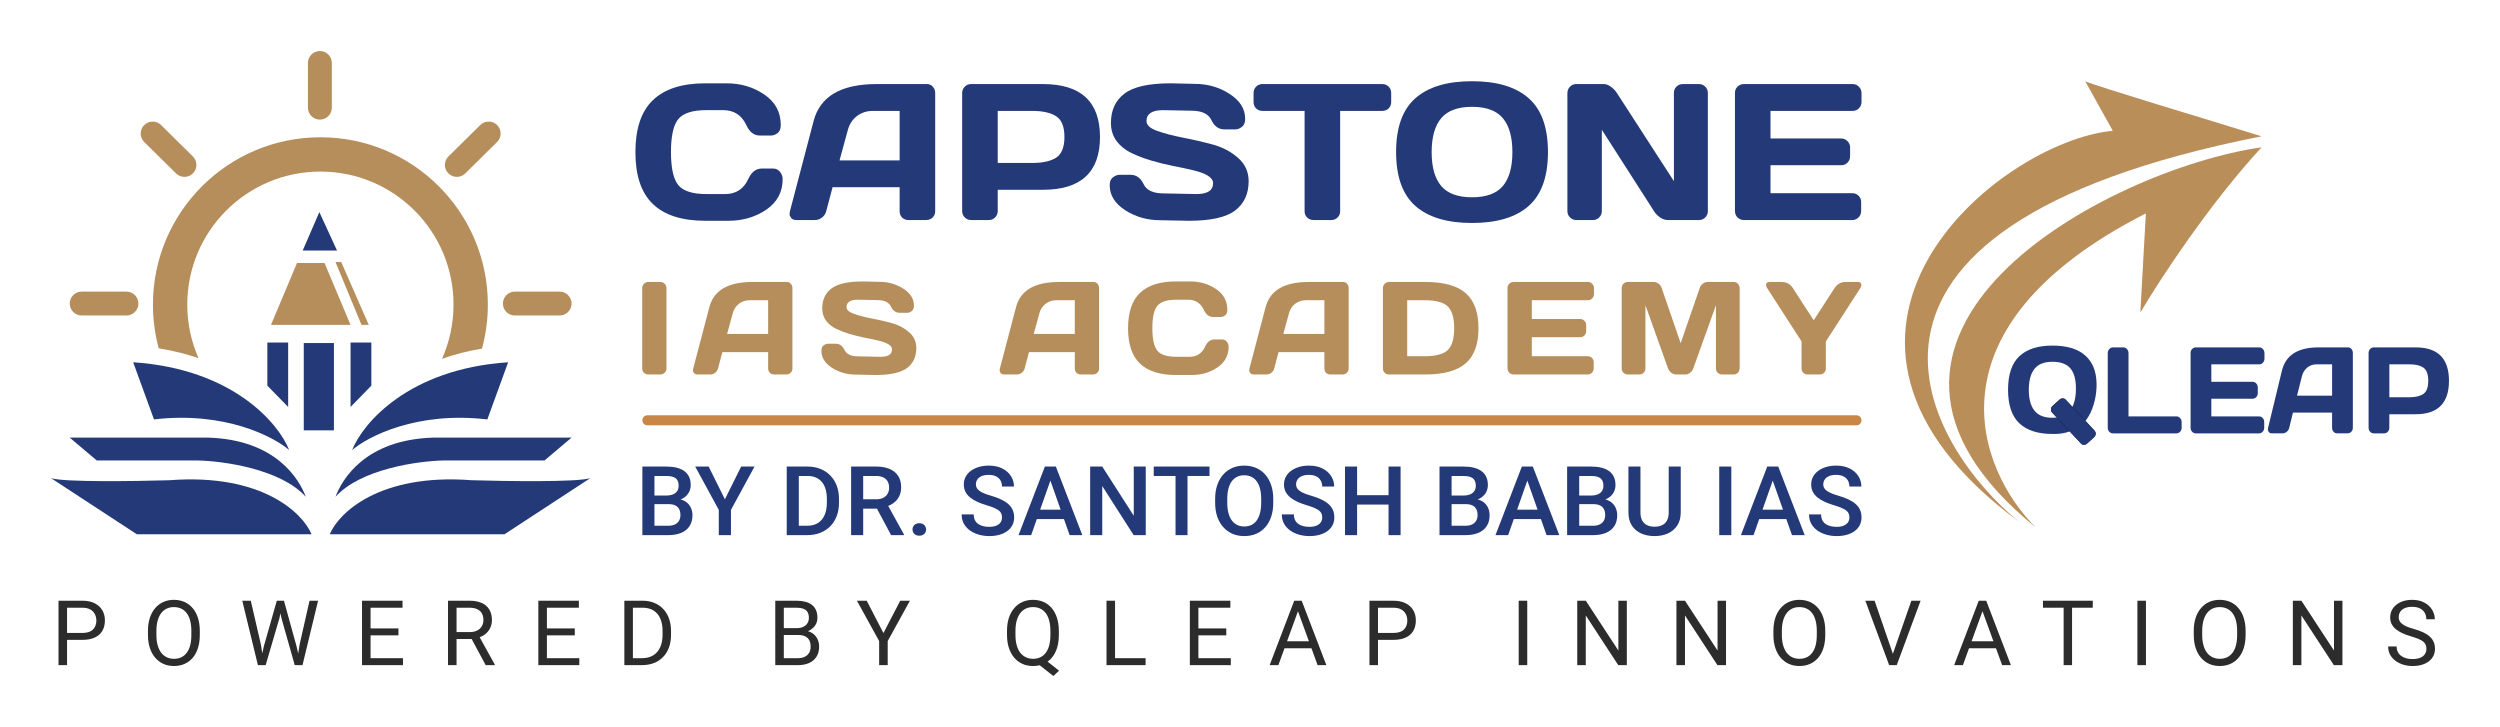 <svg width="196" height="57" viewBox="0 0 196 57" fill="none" xmlns="http://www.w3.org/2000/svg">
<path d="M168.235 16.731C150.604 25.712 155.127 36.881 159.592 41.343C141.01 26.23 165.21 13.277 177.31 11.549C173.161 16.04 169.243 22.056 167.803 24.503L168.235 16.731Z" fill="#B98E59"/>
<path d="M177.31 10.686C140.146 18.026 151.381 35.298 158.296 40.911C138.417 26.23 156.567 11.118 165.642 10.254L163.481 6.368C164.173 6.713 173.133 9.39 177.31 10.686Z" fill="#B98E59"/>
<path d="M165.247 33.543V27.691C165.247 27.563 165.287 27.455 165.368 27.367C165.449 27.279 165.545 27.235 165.657 27.235H166.468C166.58 27.235 166.676 27.279 166.756 27.367C166.835 27.455 166.875 27.563 166.875 27.691V32.646H170.634C170.746 32.646 170.842 32.689 170.921 32.777C171.001 32.865 171.041 32.97 171.041 33.092V33.533C171.041 33.655 171.001 33.759 170.921 33.846C170.842 33.932 170.746 33.976 170.634 33.976H165.657C165.545 33.976 165.448 33.934 165.368 33.851C165.287 33.767 165.247 33.665 165.247 33.543Z" fill="#243978"/>
<path d="M171.742 33.525V27.672C171.742 27.55 171.781 27.445 171.863 27.362C171.944 27.277 172.039 27.235 172.151 27.235H177.127C177.239 27.235 177.335 27.279 177.414 27.367C177.494 27.455 177.534 27.559 177.534 27.681V28.122C177.534 28.244 177.494 28.349 177.414 28.435C177.335 28.522 177.239 28.565 177.127 28.565H173.368V29.934H176.604C176.716 29.934 176.812 29.977 176.891 30.064C176.971 30.151 177.011 30.255 177.011 30.377V30.818C177.011 30.94 176.971 31.044 176.891 31.131C176.812 31.218 176.716 31.261 176.604 31.261H173.368V32.647H177.118C177.227 32.647 177.321 32.689 177.398 32.774C177.475 32.859 177.514 32.962 177.514 33.084V33.535C177.514 33.657 177.475 33.761 177.394 33.847C177.313 33.934 177.217 33.977 177.105 33.977H172.151C172.039 33.977 171.942 33.934 171.863 33.847C171.781 33.761 171.742 33.653 171.742 33.525Z" fill="#243978"/>
<path d="M177.818 33.543L178.901 29.068C179.194 27.848 180.15 27.237 181.766 27.234H184.091C184.197 27.234 184.286 27.277 184.357 27.365C184.427 27.453 184.463 27.555 184.463 27.67V33.541C184.463 33.663 184.423 33.766 184.342 33.849C184.261 33.932 184.165 33.974 184.053 33.974H183.241C183.124 33.974 183.026 33.932 182.95 33.849C182.873 33.766 182.835 33.66 182.835 33.531V32.347H179.767L179.478 33.531C179.448 33.66 179.385 33.766 179.284 33.849C179.183 33.932 179.076 33.974 178.964 33.974H178.114C178.002 33.974 177.921 33.939 177.872 33.868C177.824 33.798 177.8 33.735 177.802 33.682C177.803 33.631 177.809 33.584 177.818 33.543ZM180.088 31.019H182.836V28.565H181.606C181.33 28.565 181.089 28.65 180.883 28.822C180.677 28.992 180.539 29.223 180.466 29.511L180.088 31.019Z" fill="#243978"/>
<path d="M185.697 33.533V27.681C185.697 27.559 185.735 27.453 185.813 27.367C185.891 27.28 185.986 27.235 186.098 27.235H189.39C191.131 27.235 192 28.108 192 29.855C192 31.603 191.129 32.476 189.39 32.476H187.323V33.533C187.323 33.655 187.283 33.759 187.204 33.846C187.124 33.932 187.029 33.976 186.917 33.976H186.105C185.993 33.976 185.896 33.932 185.816 33.846C185.738 33.761 185.697 33.657 185.697 33.533ZM187.325 31.145H188.899C189.382 31.145 189.749 31.057 190 30.879C190.25 30.701 190.375 30.361 190.375 29.854C190.375 29.347 190.25 29.007 190 28.828C189.749 28.65 189.382 28.562 188.899 28.562H187.325V31.145Z" fill="#243978"/>
<path d="M163.505 27.888C162.923 27.359 162.06 27.094 160.917 27.094C159.772 27.094 158.906 27.373 158.315 27.93C157.726 28.488 157.431 29.364 157.431 30.558C157.431 31.752 157.726 32.628 158.315 33.186C158.906 33.743 159.769 34.022 160.905 34.022H161.192C161.915 34.005 162.624 33.766 163.212 33.288C164.294 32.408 164.758 29.826 163.998 28.514C163.863 28.281 163.699 28.066 163.505 27.888ZM160.905 32.753C160.264 32.753 159.796 32.567 159.501 32.193C159.205 31.821 159.058 31.275 159.058 30.558C159.058 29.841 159.205 29.295 159.501 28.922C159.796 28.549 160.266 28.363 160.912 28.363C161.557 28.363 162.026 28.535 162.316 28.878C162.608 29.22 162.752 29.748 162.752 30.459C162.752 31.989 162.136 32.753 160.905 32.753Z" fill="#243978"/>
<path d="M161.192 34.022C161.099 34.027 161.003 34.026 160.905 34.022H161.192Z" fill="black"/>
<path d="M161.733 31.24C161.631 31.235 161.54 31.266 161.465 31.335L160.917 31.831C160.841 31.9 160.802 31.986 160.797 32.087C160.793 32.19 160.827 32.28 160.9 32.358L163.201 34.823C163.248 34.849 163.303 34.863 163.36 34.865C163.463 34.871 163.553 34.839 163.63 34.77L164.176 34.274C164.251 34.205 164.293 34.12 164.297 34.016C164.302 33.915 164.268 33.823 164.194 33.745L161.896 31.283C161.848 31.258 161.793 31.242 161.733 31.24Z" fill="black"/>
<path d="M161.733 31.24C161.631 31.235 161.54 31.266 161.465 31.335L160.917 31.831C160.841 31.9 160.802 31.986 160.797 32.087C160.793 32.19 160.827 32.28 160.9 32.358L163.201 34.823C163.248 34.849 163.303 34.863 163.36 34.865C163.463 34.871 163.553 34.839 163.63 34.77L164.176 34.274C164.251 34.205 164.293 34.12 164.297 34.016C164.302 33.915 164.268 33.823 164.194 33.745L161.896 31.283C161.848 31.258 161.793 31.242 161.733 31.24Z" fill="#243978"/>
<path d="M23.284 20.621L21.245 25.469H27.483L25.445 20.621H23.284Z" fill="#B58E5B"/>
<path d="M26.75 20.539H26.301L28.34 25.468H28.91L26.75 20.539Z" fill="#B58E5B"/>
<path d="M23.732 19.643L25.037 16.629L26.423 19.643H23.732Z" fill="#243978"/>
<path d="M22.591 26.854H20.96V30.235L22.591 31.905V26.854Z" fill="#243978"/>
<path d="M27.484 26.854H29.115V30.235L27.484 31.905V26.854Z" fill="#243978"/>
<path d="M12.072 32.883L10.441 28.402C18.269 28.923 21.857 33.209 22.672 35.286C21.436 34.214 17.584 32.231 12.072 32.883Z" fill="#243978"/>
<path d="M38.207 32.883L39.838 28.402C32.01 28.923 28.422 33.209 27.607 35.286C28.844 34.214 32.695 32.231 38.207 32.883Z" fill="#243978"/>
<path d="M7.587 36.101L5.467 34.309H16.312C21.653 34.472 23.461 37.581 23.977 38.953C22.02 36.769 17.508 36.142 15.497 36.101H7.587Z" fill="#243978"/>
<path d="M42.69 36.101L44.81 34.309H33.965C28.625 34.472 26.817 37.581 26.301 38.953C28.258 36.769 32.77 36.142 34.781 36.101H42.69Z" fill="#243978"/>
<path d="M10.727 41.886L4 37.486C4.978 37.812 10.605 37.731 13.296 37.649C20.569 37.095 23.746 40.243 24.426 41.886H10.727Z" fill="#243978"/>
<path d="M39.552 41.886L46.279 37.486C45.3 37.812 39.674 37.731 36.983 37.649C29.71 37.095 26.532 40.243 25.853 41.886H39.552Z" fill="#243978"/>
<path d="M23.815 26.895H26.179V33.739H23.815V26.895Z" fill="#243978"/>
<path d="M24.141 4.937C24.141 4.419 24.561 4 25.079 4C25.597 4 26.016 4.419 26.016 4.937V8.44C26.016 8.958 25.597 9.377 25.079 9.377C24.561 9.377 24.141 8.958 24.141 8.44V4.937Z" fill="#B58E5B"/>
<path d="M43.873 22.862C44.391 22.862 44.81 23.281 44.81 23.799C44.81 24.316 44.391 24.735 43.873 24.735H40.366C39.849 24.735 39.429 24.316 39.429 23.799C39.429 23.281 39.849 22.862 40.366 22.862H43.873Z" fill="#B58E5B"/>
<path d="M6.405 22.862C5.887 22.862 5.467 23.281 5.467 23.799C5.467 24.316 5.887 24.735 6.405 24.735H9.911C10.429 24.735 10.849 24.316 10.849 23.799C10.849 23.281 10.429 22.862 9.911 22.862H6.405Z" fill="#B58E5B"/>
<path d="M37.653 9.802C38.021 9.438 38.615 9.442 38.979 9.81C39.343 10.178 39.339 10.771 38.971 11.135L36.476 13.597C36.108 13.961 35.514 13.957 35.15 13.589C34.786 13.221 34.79 12.628 35.158 12.264L37.653 9.802Z" fill="#B58E5B"/>
<path d="M12.626 9.802C12.258 9.438 11.664 9.442 11.3 9.81C10.936 10.178 10.94 10.771 11.308 11.135L13.803 13.597C14.171 13.961 14.765 13.957 15.129 13.589C15.493 13.221 15.489 12.628 15.12 12.264L12.626 9.802Z" fill="#B58E5B"/>
<path fill-rule="evenodd" clip-rule="evenodd" d="M12.445 27.311C12.149 26.218 11.991 25.067 11.991 23.88C11.991 16.635 17.869 10.762 25.119 10.762C32.37 10.762 38.247 16.635 38.247 23.88C38.247 25.075 38.087 26.232 37.788 27.332C36.635 27.522 35.592 27.797 34.652 28.132C35.233 26.833 35.556 25.394 35.556 23.88C35.556 18.12 30.883 13.451 25.119 13.451C19.355 13.451 14.682 18.12 14.682 23.88C14.682 25.375 14.997 26.796 15.563 28.081C14.626 27.757 13.589 27.492 12.445 27.311Z" fill="#B58E5B"/>
<path d="M50.348 28.894V22.586C50.348 22.455 50.395 22.342 50.489 22.247C50.584 22.153 50.697 22.106 50.828 22.106H51.767C51.906 22.106 52.02 22.153 52.111 22.247C52.205 22.342 52.252 22.455 52.252 22.586V28.884C52.252 29.015 52.204 29.128 52.106 29.223C52.012 29.314 51.899 29.359 51.767 29.359H50.828C50.697 29.359 50.584 29.316 50.489 29.228C50.395 29.137 50.348 29.026 50.348 28.894Z" fill="#B58E5B"/>
<path d="M54.348 28.894L55.615 24.078C55.959 22.767 57.077 22.109 58.97 22.106H61.692C61.817 22.106 61.92 22.153 62.001 22.247C62.085 22.342 62.127 22.451 62.127 22.576V28.894C62.127 29.026 62.08 29.137 61.985 29.228C61.891 29.316 61.778 29.359 61.647 29.359H60.697C60.559 29.359 60.445 29.316 60.354 29.228C60.266 29.137 60.222 29.022 60.222 28.884V27.609H56.631L56.292 28.884C56.259 29.022 56.183 29.137 56.065 29.228C55.947 29.316 55.823 29.359 55.691 29.359H54.696C54.565 29.359 54.471 29.322 54.413 29.248C54.356 29.171 54.327 29.103 54.327 29.046C54.331 28.988 54.337 28.938 54.348 28.894ZM57.005 26.178H60.222V23.537H58.783C58.459 23.537 58.177 23.63 57.934 23.815C57.695 23.997 57.533 24.244 57.449 24.554L57.005 26.178Z" fill="#B58E5B"/>
<path d="M64.399 27.503C64.399 27.304 64.458 27.162 64.576 27.078C64.693 26.99 64.808 26.947 64.919 26.947H65.52C65.823 26.947 66.054 27.112 66.212 27.442C66.371 27.773 66.726 27.938 67.278 27.938L69.046 27.973C69.639 27.973 69.935 27.779 69.935 27.392C69.935 27.098 69.573 26.867 68.849 26.699C68.526 26.621 68.169 26.545 67.778 26.471C67.388 26.393 66.999 26.297 66.611 26.183C66.227 26.068 65.874 25.933 65.55 25.778C65.227 25.623 64.965 25.41 64.763 25.141C64.564 24.867 64.464 24.547 64.464 24.18C64.464 23.502 64.705 22.981 65.187 22.616C65.668 22.249 66.497 22.065 67.672 22.065L68.955 22.096C69.645 22.096 70.267 22.274 70.819 22.632C71.375 22.986 71.653 23.429 71.653 23.962C71.653 24.161 71.594 24.304 71.476 24.392C71.358 24.48 71.245 24.524 71.137 24.524H70.536C70.233 24.524 70.002 24.358 69.844 24.028C69.686 23.694 69.331 23.527 68.778 23.527L67.258 23.497C66.665 23.497 66.369 23.691 66.369 24.078C66.369 24.291 66.556 24.465 66.93 24.599C67.307 24.734 67.761 24.854 68.293 24.959C68.829 25.06 69.366 25.183 69.905 25.328C70.444 25.473 70.9 25.712 71.274 26.046C71.651 26.377 71.84 26.79 71.84 27.285C71.84 27.963 71.597 28.486 71.112 28.854C70.631 29.218 69.804 29.4 68.632 29.4L67.101 29.369C66.411 29.369 65.788 29.192 65.232 28.838C64.677 28.481 64.399 28.036 64.399 27.503Z" fill="#B58E5B"/>
<path d="M78.389 28.894L79.657 24.078C80 22.767 81.118 22.109 83.011 22.106H85.734C85.858 22.106 85.961 22.153 86.042 22.247C86.126 22.342 86.168 22.451 86.168 22.576V28.894C86.168 29.026 86.121 29.137 86.027 29.228C85.932 29.316 85.82 29.359 85.688 29.359H84.739C84.6 29.359 84.486 29.316 84.395 29.228C84.307 29.137 84.264 29.022 84.264 28.884V27.609H80.672L80.334 28.884C80.3 29.022 80.224 29.137 80.106 29.228C79.989 29.316 79.864 29.359 79.733 29.359H78.737C78.606 29.359 78.512 29.322 78.454 29.248C78.397 29.171 78.369 29.103 78.369 29.046C78.372 28.988 78.379 28.938 78.389 28.894ZM81.046 26.178H84.264V23.537H82.824C82.501 23.537 82.218 23.63 81.975 23.815C81.736 23.997 81.575 24.244 81.49 24.554L81.046 26.178Z" fill="#B58E5B"/>
<path d="M89.374 28.505C88.751 27.908 88.44 26.985 88.44 25.738C88.44 24.486 88.751 23.562 89.374 22.966C90.001 22.365 90.939 22.065 92.188 22.065H93.315C94.079 22.065 94.754 22.264 95.34 22.662C95.93 23.06 96.224 23.605 96.224 24.296C96.224 24.495 96.165 24.638 96.047 24.726C95.93 24.81 95.815 24.852 95.704 24.852H95.103C94.793 24.852 94.552 24.667 94.38 24.296C94.131 23.763 93.717 23.497 93.138 23.497H92.239C91.501 23.497 91.001 23.655 90.738 23.972C90.476 24.289 90.344 24.876 90.344 25.733C90.344 26.589 90.476 27.177 90.738 27.498C91.001 27.815 91.501 27.973 92.239 27.973H93.244C93.823 27.973 94.236 27.707 94.481 27.174C94.653 26.8 94.896 26.613 95.209 26.613H95.81C95.968 26.613 96.093 26.672 96.184 26.79C96.278 26.908 96.325 27.036 96.325 27.174C96.325 27.866 96.032 28.41 95.446 28.808C94.86 29.203 94.185 29.4 93.421 29.4H92.188C90.939 29.4 90.001 29.101 89.374 28.505Z" fill="#B58E5B"/>
<path d="M97.956 28.894L99.224 24.078C99.567 22.767 100.685 22.109 102.578 22.106H105.3C105.425 22.106 105.528 22.153 105.609 22.247C105.693 22.342 105.735 22.451 105.735 22.576V28.894C105.735 29.026 105.688 29.137 105.593 29.228C105.499 29.316 105.386 29.359 105.255 29.359H104.305C104.167 29.359 104.053 29.316 103.962 29.228C103.874 29.137 103.831 29.022 103.831 28.884V27.609H100.239L99.9 28.884C99.867 29.022 99.791 29.137 99.673 29.228C99.555 29.316 99.431 29.359 99.299 29.359H98.304C98.173 29.359 98.079 29.322 98.021 29.248C97.964 29.171 97.936 29.103 97.936 29.046C97.939 28.988 97.946 28.938 97.956 28.894ZM100.613 26.178H103.831V23.537H102.391C102.068 23.537 101.785 23.63 101.542 23.815C101.303 23.997 101.141 24.244 101.057 24.554L100.613 26.178Z" fill="#B58E5B"/>
<path d="M108.421 28.894V22.596C108.421 22.458 108.468 22.342 108.562 22.247C108.657 22.153 108.77 22.106 108.901 22.106H111.725C113.186 22.106 114.249 22.399 114.912 22.986C115.579 23.569 115.912 24.486 115.912 25.738C115.912 26.985 115.579 27.901 114.912 28.484C114.249 29.068 113.186 29.359 111.725 29.359H108.901C108.77 29.359 108.657 29.316 108.562 29.228C108.468 29.137 108.421 29.026 108.421 28.894ZM110.325 27.928H111.669C112.575 27.928 113.191 27.763 113.518 27.432C113.845 27.102 114.008 26.537 114.008 25.738C114.008 24.935 113.845 24.368 113.518 24.038C113.191 23.704 112.575 23.537 111.669 23.537H110.325V27.928Z" fill="#B58E5B"/>
<path d="M118.189 28.874V22.576C118.189 22.445 118.236 22.333 118.331 22.242C118.425 22.151 118.538 22.106 118.669 22.106H124.494C124.625 22.106 124.736 22.153 124.827 22.247C124.921 22.342 124.968 22.455 124.968 22.586V23.062C124.968 23.193 124.921 23.306 124.827 23.401C124.736 23.492 124.625 23.537 124.494 23.537H120.094V25.009H123.882C124.014 25.009 124.125 25.056 124.216 25.151C124.31 25.242 124.357 25.353 124.357 25.485V25.96C124.357 26.092 124.31 26.205 124.216 26.299C124.125 26.39 124.014 26.436 123.882 26.436H120.094V27.928H124.483C124.611 27.928 124.721 27.973 124.812 28.064C124.903 28.155 124.948 28.267 124.948 28.398V28.884C124.948 29.015 124.901 29.128 124.807 29.223C124.712 29.314 124.6 29.359 124.468 29.359H118.669C118.538 29.359 118.425 29.314 118.331 29.223C118.236 29.128 118.189 29.012 118.189 28.874Z" fill="#B58E5B"/>
<path d="M127.139 28.874V22.596C127.139 22.458 127.185 22.342 127.276 22.247C127.367 22.153 127.478 22.106 127.609 22.106H129.665C129.796 22.106 129.921 22.153 130.039 22.247C130.157 22.342 130.236 22.455 130.276 22.586L131.766 26.906L133.257 22.586C133.297 22.455 133.376 22.342 133.494 22.247C133.612 22.153 133.736 22.106 133.868 22.106H135.924C136.055 22.106 136.165 22.153 136.252 22.247C136.343 22.342 136.388 22.458 136.388 22.596V28.874C136.388 29.012 136.341 29.128 136.247 29.223C136.156 29.314 136.045 29.359 135.914 29.359H135.004C134.873 29.359 134.76 29.314 134.666 29.223C134.575 29.128 134.53 29.012 134.53 28.874V23.932L132.746 28.904C132.699 29.029 132.617 29.137 132.499 29.228C132.381 29.316 132.256 29.359 132.125 29.359H131.403C131.271 29.359 131.147 29.316 131.029 29.228C130.914 29.137 130.832 29.029 130.781 28.904L129.003 23.932V28.874C129.003 29.012 128.956 29.128 128.862 29.223C128.771 29.314 128.66 29.359 128.528 29.359H127.619C127.488 29.359 127.375 29.314 127.281 29.223C127.186 29.128 127.139 29.012 127.139 28.874Z" fill="#B58E5B"/>
<path d="M138.458 22.348C138.458 22.187 138.546 22.106 138.721 22.106H139.681C140.061 22.106 140.354 22.266 140.56 22.586L142.196 25.11L143.828 22.586C144.037 22.266 144.33 22.106 144.707 22.106H145.672C145.844 22.106 145.929 22.187 145.929 22.348C145.929 22.423 145.902 22.502 145.849 22.586L143.146 26.77V28.894C143.146 29.026 143.099 29.137 143.005 29.228C142.914 29.316 142.803 29.359 142.671 29.359H141.722C141.59 29.359 141.477 29.316 141.383 29.228C141.289 29.137 141.242 29.026 141.242 28.894V26.77L138.544 22.586C138.487 22.502 138.458 22.423 138.458 22.348Z" fill="#B58E5B"/>
<path d="M51.184 15.994C50.272 15.117 49.816 13.762 49.816 11.928C49.816 10.09 50.272 8.732 51.184 7.855C52.101 6.972 53.474 6.531 55.303 6.531H56.953C58.072 6.531 59.06 6.824 59.918 7.409C60.781 7.993 61.212 8.794 61.212 9.81C61.212 10.102 61.126 10.313 60.954 10.441C60.781 10.565 60.613 10.627 60.451 10.627H59.571C59.117 10.627 58.764 10.355 58.513 9.81C58.148 9.027 57.542 8.635 56.694 8.635H55.377C54.298 8.635 53.565 8.868 53.181 9.334C52.796 9.8 52.604 10.662 52.604 11.921C52.604 13.18 52.796 14.044 53.181 14.515C53.565 14.981 54.298 15.214 55.377 15.214H56.849C57.697 15.214 58.301 14.822 58.661 14.039C58.912 13.489 59.267 13.214 59.726 13.214H60.606C60.838 13.214 61.02 13.301 61.153 13.474C61.291 13.648 61.36 13.836 61.36 14.039C61.36 15.055 60.931 15.856 60.074 16.44C59.216 17.02 58.227 17.31 57.108 17.31H55.303C53.474 17.31 52.101 16.872 51.184 15.994Z" fill="#243978"/>
<path d="M61.93 16.567L63.786 9.49C64.289 7.562 65.926 6.596 68.697 6.591H72.683C72.865 6.591 73.016 6.66 73.134 6.799C73.257 6.938 73.319 7.099 73.319 7.282V16.567C73.319 16.76 73.25 16.924 73.112 17.057C72.974 17.186 72.809 17.251 72.616 17.251H71.226C71.024 17.251 70.856 17.186 70.723 17.057C70.595 16.924 70.531 16.755 70.531 16.552V14.679H65.273L64.777 16.552C64.728 16.755 64.617 16.924 64.444 17.057C64.272 17.186 64.089 17.251 63.897 17.251H62.44C62.248 17.251 62.11 17.196 62.026 17.087C61.942 16.973 61.9 16.874 61.9 16.79C61.905 16.706 61.915 16.631 61.93 16.567ZM65.82 12.575H70.531V8.695H68.423C67.95 8.695 67.536 8.831 67.181 9.103C66.831 9.371 66.594 9.733 66.471 10.189L65.82 12.575Z" fill="#243978"/>
<path d="M75.434 16.552V7.297C75.434 7.104 75.501 6.938 75.634 6.799C75.767 6.66 75.93 6.591 76.122 6.591H81.765C84.748 6.591 86.239 7.974 86.239 10.739C86.239 13.499 84.748 14.879 81.765 14.879H78.222V16.552C78.222 16.745 78.153 16.911 78.015 17.05C77.882 17.184 77.719 17.251 77.527 17.251H76.137C75.944 17.251 75.779 17.184 75.641 17.05C75.503 16.911 75.434 16.745 75.434 16.552ZM78.222 12.776H80.922C81.75 12.776 82.379 12.637 82.807 12.359C83.236 12.077 83.451 11.537 83.451 10.739C83.451 9.936 83.236 9.396 82.807 9.118C82.379 8.836 81.75 8.695 80.922 8.695H78.222V12.776Z" fill="#243978"/>
<path d="M87.001 14.523C87.001 14.23 87.087 14.022 87.26 13.898C87.432 13.769 87.6 13.705 87.763 13.705H88.642C89.086 13.705 89.424 13.948 89.656 14.433C89.888 14.919 90.408 15.162 91.216 15.162L93.805 15.214C94.672 15.214 95.106 14.929 95.106 14.359C95.106 13.928 94.576 13.588 93.516 13.341C93.043 13.227 92.52 13.115 91.948 13.006C91.376 12.892 90.807 12.751 90.24 12.582C89.678 12.414 89.16 12.216 88.687 11.988C88.214 11.76 87.829 11.447 87.533 11.051C87.242 10.65 87.097 10.179 87.097 9.639C87.097 8.643 87.449 7.877 88.154 7.342C88.859 6.801 90.072 6.531 91.793 6.531L93.671 6.576C94.682 6.576 95.592 6.839 96.4 7.364C97.214 7.884 97.621 8.536 97.621 9.319C97.621 9.611 97.534 9.822 97.362 9.951C97.189 10.08 97.024 10.144 96.866 10.144H95.986C95.543 10.144 95.205 9.901 94.973 9.416C94.741 8.925 94.221 8.68 93.413 8.68L91.187 8.635C90.319 8.635 89.885 8.92 89.885 9.49C89.885 9.802 90.159 10.057 90.706 10.256C91.258 10.454 91.924 10.63 92.703 10.783C93.487 10.932 94.273 11.113 95.062 11.326C95.851 11.539 96.519 11.891 97.066 12.382C97.618 12.867 97.894 13.474 97.894 14.203C97.894 15.199 97.539 15.967 96.829 16.507C96.124 17.043 94.914 17.31 93.198 17.31L90.957 17.265C89.947 17.265 89.034 17.005 88.221 16.485C87.407 15.96 87.001 15.306 87.001 14.523Z" fill="#243978"/>
<path d="M98.279 7.996V7.297C98.279 7.094 98.346 6.925 98.479 6.792C98.612 6.658 98.779 6.591 98.981 6.591H108.366C108.569 6.591 108.736 6.658 108.869 6.792C109.003 6.925 109.069 7.094 109.069 7.297V7.996C109.069 8.199 109.003 8.368 108.869 8.501C108.736 8.63 108.569 8.695 108.366 8.695H105.068V16.567C105.068 16.76 104.999 16.924 104.861 17.057C104.728 17.186 104.565 17.251 104.373 17.251H102.975C102.783 17.251 102.618 17.186 102.48 17.057C102.347 16.924 102.28 16.76 102.28 16.567V8.695H98.981C98.779 8.695 98.612 8.63 98.479 8.501C98.346 8.368 98.279 8.199 98.279 7.996Z" fill="#243978"/>
<path d="M119.844 16.151C118.839 17.038 117.36 17.481 115.407 17.481C113.46 17.481 111.98 17.038 110.97 16.151C109.959 15.258 109.454 13.848 109.454 11.921C109.454 9.993 109.959 8.586 110.97 7.698C111.98 6.811 113.46 6.368 115.407 6.368C117.36 6.368 118.839 6.811 119.844 7.698C120.855 8.586 121.36 9.993 121.36 11.921C121.36 13.848 120.855 15.258 119.844 16.151ZM117.825 9.267C117.327 8.672 116.521 8.375 115.407 8.375C114.298 8.375 113.492 8.672 112.989 9.267C112.491 9.862 112.242 10.749 112.242 11.928C112.242 13.103 112.491 13.987 112.989 14.582C113.492 15.172 114.298 15.467 115.407 15.467C116.521 15.467 117.327 15.172 117.825 14.582C118.323 13.987 118.572 13.103 118.572 11.928C118.572 10.749 118.323 9.862 117.825 9.267Z" fill="#243978"/>
<path d="M122.884 16.552V7.297C122.884 7.104 122.951 6.938 123.084 6.799C123.217 6.66 123.379 6.591 123.572 6.591H125.746C125.919 6.591 126.101 6.66 126.293 6.799C126.486 6.938 126.643 7.104 126.767 7.297L131.234 14.203V7.282C131.234 7.089 131.3 6.925 131.433 6.792C131.571 6.658 131.736 6.591 131.929 6.591H133.201C133.393 6.591 133.556 6.658 133.689 6.792C133.827 6.925 133.896 7.094 133.896 7.297V16.552C133.896 16.745 133.827 16.911 133.689 17.05C133.556 17.184 133.393 17.251 133.201 17.251H130.745C130.553 17.251 130.356 17.184 130.154 17.05C129.952 16.911 129.791 16.745 129.673 16.552L125.583 10.174V16.552C125.583 16.745 125.514 16.911 125.376 17.05C125.243 17.184 125.08 17.251 124.888 17.251H123.587C123.394 17.251 123.229 17.184 123.091 17.05C122.953 16.911 122.884 16.745 122.884 16.552Z" fill="#243978"/>
<path d="M136.019 16.537V7.282C136.019 7.089 136.088 6.925 136.226 6.792C136.364 6.658 136.529 6.591 136.721 6.591H145.248C145.44 6.591 145.603 6.66 145.736 6.799C145.874 6.938 145.943 7.104 145.943 7.297V7.996C145.943 8.189 145.874 8.355 145.736 8.494C145.603 8.628 145.44 8.695 145.248 8.695H138.807V10.858H144.353C144.546 10.858 144.708 10.927 144.841 11.066C144.979 11.2 145.048 11.363 145.048 11.556V12.255C145.048 12.448 144.979 12.615 144.841 12.753C144.708 12.887 144.546 12.954 144.353 12.954H138.807V15.147H145.233C145.421 15.147 145.581 15.214 145.714 15.348C145.847 15.482 145.914 15.645 145.914 15.838V16.552C145.914 16.745 145.845 16.911 145.707 17.05C145.569 17.184 145.403 17.251 145.211 17.251H136.721C136.529 17.251 136.364 17.184 136.226 17.05C136.088 16.911 136.019 16.74 136.019 16.537Z" fill="#243978"/>
<path fill-rule="evenodd" clip-rule="evenodd" d="M145.943 32.952C145.943 33.17 145.767 33.346 145.548 33.346H50.757C50.539 33.346 50.362 33.17 50.362 32.952C50.362 32.734 50.539 32.557 50.757 32.557H145.548C145.767 32.557 145.943 32.734 145.943 32.952Z" fill="#C88747"/>
<path d="M52.422 39.525H51.022L51.015 38.849H52.237C52.443 38.849 52.618 38.819 52.761 38.76C52.907 38.699 53.018 38.611 53.093 38.498C53.169 38.382 53.206 38.243 53.206 38.081C53.206 37.901 53.171 37.754 53.101 37.641C53.031 37.528 52.922 37.445 52.776 37.394C52.633 37.342 52.45 37.316 52.226 37.316H51.309V41.955H50.362V36.577H52.226C52.528 36.577 52.797 36.606 53.033 36.662C53.272 36.719 53.474 36.807 53.64 36.928C53.809 37.046 53.936 37.197 54.021 37.379C54.109 37.561 54.153 37.778 54.153 38.029C54.153 38.25 54.099 38.453 53.991 38.638C53.883 38.82 53.723 38.969 53.512 39.085C53.301 39.201 53.038 39.27 52.724 39.292L52.422 39.525ZM52.38 41.955H50.724L51.151 41.22H52.38C52.594 41.22 52.773 41.185 52.916 41.116C53.059 41.045 53.166 40.948 53.237 40.825C53.31 40.699 53.346 40.553 53.346 40.385C53.346 40.21 53.315 40.059 53.252 39.931C53.189 39.8 53.09 39.701 52.954 39.632C52.818 39.56 52.641 39.525 52.422 39.525H51.358L51.365 38.849H52.75L52.965 39.103C53.267 39.113 53.515 39.179 53.708 39.299C53.904 39.42 54.05 39.576 54.146 39.768C54.242 39.96 54.289 40.167 54.289 40.389C54.289 40.731 54.212 41.018 54.059 41.249C53.908 41.481 53.691 41.657 53.407 41.777C53.122 41.895 52.78 41.955 52.38 41.955Z" fill="#243978"/>
<path d="M55.557 36.577L56.832 39.144L58.107 36.577H59.156L57.307 39.975V41.955H56.353V39.975L54.504 36.577H55.557Z" fill="#243978"/>
<path d="M63.276 41.955H62.102L62.11 41.22H63.276C63.615 41.22 63.899 41.147 64.128 41.002C64.359 40.856 64.533 40.648 64.649 40.378C64.767 40.107 64.826 39.784 64.826 39.41V39.118C64.826 38.828 64.792 38.57 64.724 38.346C64.659 38.122 64.561 37.934 64.43 37.781C64.302 37.629 64.143 37.513 63.955 37.434C63.768 37.355 63.553 37.316 63.309 37.316H62.08V36.577H63.309C63.674 36.577 64.007 36.638 64.309 36.758C64.611 36.877 64.871 37.048 65.09 37.272C65.311 37.496 65.481 37.764 65.599 38.077C65.718 38.389 65.777 38.739 65.777 39.126V39.41C65.777 39.797 65.718 40.146 65.599 40.459C65.481 40.772 65.311 41.04 65.09 41.264C64.869 41.486 64.605 41.657 64.298 41.777C63.993 41.895 63.653 41.955 63.276 41.955ZM62.627 36.577V41.955H61.68V36.577H62.627Z" fill="#243978"/>
<path d="M66.727 36.577H68.67C69.088 36.577 69.444 36.639 69.738 36.762C70.032 36.885 70.257 37.067 70.413 37.309C70.572 37.547 70.651 37.843 70.651 38.195C70.651 38.463 70.6 38.7 70.5 38.904C70.399 39.108 70.257 39.281 70.074 39.421C69.89 39.559 69.671 39.666 69.417 39.742L69.13 39.879H67.384L67.376 39.144H68.685C68.912 39.144 69.1 39.105 69.251 39.026C69.402 38.947 69.515 38.84 69.591 38.705C69.669 38.567 69.708 38.412 69.708 38.239C69.708 38.052 69.67 37.89 69.594 37.752C69.522 37.611 69.408 37.504 69.255 37.431C69.102 37.354 68.907 37.316 68.67 37.316H67.674V41.955H66.727V36.577ZM69.862 41.955L68.572 39.539L69.564 39.536L70.873 41.907V41.955H69.862Z" fill="#243978"/>
<path d="M71.541 41.511C71.541 41.374 71.589 41.258 71.684 41.164C71.78 41.068 71.91 41.02 72.073 41.02C72.239 41.02 72.369 41.068 72.462 41.164C72.557 41.258 72.605 41.374 72.605 41.511C72.605 41.649 72.557 41.765 72.462 41.859C72.369 41.952 72.239 41.999 72.073 41.999C71.91 41.999 71.78 41.952 71.684 41.859C71.589 41.765 71.541 41.649 71.541 41.511Z" fill="#243978"/>
<path d="M78.558 40.57C78.558 40.459 78.54 40.36 78.505 40.274C78.472 40.188 78.413 40.109 78.328 40.038C78.242 39.967 78.122 39.898 77.966 39.831C77.812 39.762 77.616 39.692 77.377 39.62C77.116 39.542 76.874 39.454 76.653 39.358C76.434 39.26 76.243 39.147 76.079 39.019C75.916 38.888 75.789 38.739 75.698 38.572C75.608 38.402 75.563 38.206 75.563 37.984C75.563 37.765 75.609 37.566 75.702 37.386C75.798 37.206 75.932 37.051 76.106 36.921C76.282 36.788 76.489 36.686 76.728 36.614C76.967 36.54 77.231 36.504 77.521 36.504C77.928 36.504 78.279 36.577 78.573 36.725C78.87 36.873 79.097 37.071 79.256 37.32C79.417 37.568 79.497 37.843 79.497 38.143H78.558C78.558 37.966 78.519 37.81 78.441 37.674C78.366 37.536 78.25 37.428 78.094 37.349C77.941 37.27 77.746 37.231 77.509 37.231C77.285 37.231 77.099 37.264 76.951 37.331C76.803 37.397 76.692 37.487 76.619 37.6C76.546 37.714 76.51 37.842 76.51 37.984C76.51 38.085 76.534 38.178 76.581 38.261C76.629 38.343 76.702 38.419 76.8 38.49C76.898 38.559 77.021 38.625 77.17 38.686C77.318 38.748 77.493 38.807 77.694 38.863C77.999 38.952 78.264 39.05 78.49 39.159C78.716 39.265 78.905 39.385 79.056 39.521C79.207 39.656 79.32 39.81 79.396 39.983C79.471 40.152 79.509 40.346 79.509 40.562C79.509 40.789 79.462 40.993 79.369 41.175C79.276 41.355 79.143 41.509 78.969 41.637C78.798 41.763 78.592 41.86 78.351 41.929C78.112 41.995 77.845 42.029 77.551 42.029C77.287 42.029 77.026 41.994 76.77 41.925C76.516 41.856 76.284 41.752 76.076 41.611C75.867 41.468 75.701 41.291 75.578 41.079C75.454 40.865 75.393 40.615 75.393 40.33H76.34C76.34 40.504 76.37 40.653 76.43 40.776C76.493 40.9 76.58 41.001 76.691 41.079C76.801 41.156 76.93 41.212 77.076 41.249C77.224 41.286 77.382 41.305 77.551 41.305C77.772 41.305 77.957 41.274 78.105 41.212C78.256 41.151 78.369 41.065 78.445 40.954C78.52 40.843 78.558 40.715 78.558 40.57Z" fill="#243978"/>
<path d="M82.485 37.294L80.844 41.955H79.852L81.919 36.577H82.553L82.485 37.294ZM83.859 41.955L82.214 37.294L82.142 36.577H82.779L84.854 41.955H83.859ZM83.779 39.96V40.695H80.791V39.96H83.779Z" fill="#243978"/>
<path d="M89.827 36.577V41.955H88.88L86.416 38.103V41.955H85.469V36.577H86.416L88.887 40.437V36.577H89.827Z" fill="#243978"/>
<path d="M93.101 36.577V41.955H92.162V36.577H93.101ZM94.825 36.577V37.316H90.453V36.577H94.825Z" fill="#243978"/>
<path d="M99.824 39.118V39.414C99.824 39.82 99.77 40.184 99.662 40.507C99.554 40.829 99.399 41.104 99.198 41.331C98.999 41.557 98.76 41.731 98.481 41.851C98.202 41.969 97.892 42.029 97.553 42.029C97.216 42.029 96.908 41.969 96.629 41.851C96.352 41.731 96.112 41.557 95.908 41.331C95.704 41.104 95.546 40.829 95.433 40.507C95.322 40.184 95.267 39.82 95.267 39.414V39.118C95.267 38.712 95.322 38.349 95.433 38.029C95.543 37.706 95.699 37.432 95.9 37.205C96.104 36.976 96.344 36.803 96.621 36.684C96.9 36.564 97.208 36.504 97.545 36.504C97.885 36.504 98.194 36.564 98.473 36.684C98.752 36.803 98.993 36.976 99.194 37.205C99.395 37.432 99.55 37.706 99.658 38.029C99.769 38.349 99.824 38.712 99.824 39.118ZM98.877 39.414V39.111C98.877 38.81 98.847 38.546 98.787 38.317C98.729 38.085 98.642 37.892 98.526 37.737C98.413 37.579 98.273 37.461 98.107 37.383C97.941 37.301 97.754 37.261 97.545 37.261C97.337 37.261 97.15 37.301 96.987 37.383C96.823 37.461 96.684 37.579 96.568 37.737C96.455 37.892 96.368 38.085 96.308 38.317C96.248 38.546 96.217 38.81 96.217 39.111V39.414C96.217 39.714 96.248 39.98 96.308 40.211C96.368 40.443 96.456 40.639 96.572 40.799C96.69 40.956 96.831 41.076 96.995 41.157C97.158 41.236 97.344 41.275 97.553 41.275C97.764 41.275 97.951 41.236 98.115 41.157C98.278 41.076 98.417 40.956 98.53 40.799C98.643 40.639 98.729 40.443 98.787 40.211C98.847 39.98 98.877 39.714 98.877 39.414Z" fill="#243978"/>
<path d="M103.661 40.57C103.661 40.459 103.643 40.36 103.608 40.274C103.575 40.188 103.516 40.109 103.43 40.038C103.345 39.967 103.224 39.898 103.068 39.831C102.915 39.762 102.719 39.692 102.48 39.62C102.218 39.542 101.977 39.454 101.755 39.358C101.537 39.26 101.346 39.147 101.182 39.019C101.019 38.888 100.892 38.739 100.801 38.572C100.71 38.402 100.665 38.206 100.665 37.984C100.665 37.765 100.712 37.566 100.805 37.386C100.9 37.206 101.035 37.051 101.208 36.921C101.385 36.788 101.592 36.686 101.831 36.614C102.07 36.54 102.334 36.504 102.623 36.504C103.031 36.504 103.381 36.577 103.676 36.725C103.972 36.873 104.2 37.071 104.359 37.32C104.519 37.568 104.6 37.843 104.6 38.143H103.661C103.661 37.966 103.622 37.81 103.544 37.674C103.468 37.536 103.353 37.428 103.197 37.349C103.043 37.27 102.848 37.231 102.612 37.231C102.388 37.231 102.202 37.264 102.054 37.331C101.905 37.397 101.794 37.487 101.722 37.6C101.649 37.714 101.612 37.842 101.612 37.984C101.612 38.085 101.636 38.178 101.684 38.261C101.732 38.343 101.805 38.419 101.903 38.49C102.001 38.559 102.124 38.625 102.272 38.686C102.421 38.748 102.595 38.807 102.797 38.863C103.101 38.952 103.366 39.05 103.593 39.159C103.819 39.265 104.008 39.385 104.159 39.521C104.309 39.656 104.423 39.81 104.498 39.983C104.574 40.152 104.611 40.346 104.611 40.562C104.611 40.789 104.565 40.993 104.472 41.175C104.379 41.355 104.245 41.509 104.072 41.637C103.901 41.763 103.695 41.86 103.453 41.929C103.214 41.995 102.948 42.029 102.653 42.029C102.389 42.029 102.129 41.994 101.872 41.925C101.618 41.856 101.387 41.752 101.178 41.611C100.97 41.468 100.804 41.291 100.68 41.079C100.557 40.865 100.495 40.615 100.495 40.33H101.442C101.442 40.504 101.473 40.653 101.533 40.776C101.596 40.9 101.683 41.001 101.793 41.079C101.904 41.156 102.032 41.212 102.178 41.249C102.326 41.286 102.485 41.305 102.653 41.305C102.875 41.305 103.06 41.274 103.208 41.212C103.359 41.151 103.472 41.065 103.547 40.954C103.623 40.843 103.661 40.715 103.661 40.57Z" fill="#243978"/>
<path d="M109.078 38.823V39.558H106.162V38.823H109.078ZM106.396 36.577V41.955H105.449V36.577H106.396ZM109.806 36.577V41.955H108.863V36.577H109.806Z" fill="#243978"/>
<path d="M114.918 39.525H113.518L113.511 38.849H114.733C114.939 38.849 115.114 38.819 115.257 38.76C115.403 38.699 115.514 38.611 115.589 38.498C115.665 38.382 115.703 38.243 115.703 38.081C115.703 37.901 115.667 37.754 115.597 37.641C115.527 37.528 115.418 37.445 115.273 37.394C115.129 37.342 114.946 37.316 114.722 37.316H113.805V41.955H112.858V36.577H114.722C115.024 36.577 115.293 36.606 115.529 36.662C115.768 36.719 115.97 36.807 116.136 36.928C116.305 37.046 116.432 37.197 116.517 37.379C116.605 37.561 116.649 37.778 116.649 38.029C116.649 38.25 116.595 38.453 116.487 38.638C116.379 38.82 116.219 38.969 116.008 39.085C115.797 39.201 115.534 39.27 115.22 39.292L114.918 39.525ZM114.876 41.955H113.22L113.647 41.22H114.876C115.09 41.22 115.269 41.185 115.412 41.116C115.555 41.045 115.662 40.948 115.733 40.825C115.806 40.699 115.842 40.553 115.842 40.385C115.842 40.21 115.811 40.059 115.748 39.931C115.685 39.8 115.586 39.701 115.45 39.632C115.314 39.56 115.137 39.525 114.918 39.525H113.854L113.862 38.849H115.246L115.461 39.103C115.763 39.113 116.011 39.179 116.204 39.299C116.401 39.42 116.546 39.576 116.642 39.768C116.738 39.96 116.785 40.167 116.785 40.389C116.785 40.731 116.709 41.018 116.555 41.249C116.404 41.481 116.187 41.657 115.903 41.777C115.618 41.895 115.276 41.955 114.876 41.955Z" fill="#243978"/>
<path d="M119.879 37.294L118.238 41.955H117.246L119.313 36.577H119.947L119.879 37.294ZM121.252 41.955L119.607 37.294L119.536 36.577H120.173L122.248 41.955H121.252ZM121.173 39.96V40.695H118.185V39.96H121.173Z" fill="#243978"/>
<path d="M124.923 39.525H123.523L123.516 38.849H124.738C124.944 38.849 125.119 38.819 125.262 38.76C125.408 38.699 125.519 38.611 125.594 38.498C125.67 38.382 125.707 38.243 125.707 38.081C125.707 37.901 125.672 37.754 125.602 37.641C125.531 37.528 125.423 37.445 125.277 37.394C125.134 37.342 124.95 37.316 124.727 37.316H123.81V41.955H122.863V36.577H124.727C125.028 36.577 125.297 36.606 125.534 36.662C125.773 36.719 125.975 36.807 126.141 36.928C126.31 37.046 126.437 37.197 126.522 37.379C126.61 37.561 126.654 37.778 126.654 38.029C126.654 38.25 126.6 38.453 126.492 38.638C126.384 38.82 126.224 38.969 126.013 39.085C125.802 39.201 125.539 39.27 125.225 39.292L124.923 39.525ZM124.881 41.955H123.225L123.651 41.22H124.881C125.095 41.22 125.274 41.185 125.417 41.116C125.56 41.045 125.667 40.948 125.738 40.825C125.811 40.699 125.847 40.553 125.847 40.385C125.847 40.21 125.816 40.059 125.753 39.931C125.69 39.8 125.59 39.701 125.455 39.632C125.319 39.56 125.142 39.525 124.923 39.525H123.859L123.866 38.849H125.251L125.466 39.103C125.768 39.113 126.015 39.179 126.209 39.299C126.405 39.42 126.551 39.576 126.647 39.768C126.742 39.96 126.79 40.167 126.79 40.389C126.79 40.731 126.713 41.018 126.56 41.249C126.409 41.481 126.192 41.657 125.907 41.777C125.623 41.895 125.281 41.955 124.881 41.955Z" fill="#243978"/>
<path d="M130.827 36.577H131.77V40.171C131.77 40.58 131.679 40.922 131.498 41.197C131.317 41.473 131.071 41.681 130.759 41.822C130.449 41.96 130.104 42.029 129.721 42.029C129.327 42.029 128.974 41.96 128.665 41.822C128.356 41.681 128.112 41.473 127.933 41.197C127.757 40.922 127.669 40.58 127.669 40.171V36.577H128.612V40.171C128.612 40.429 128.658 40.642 128.748 40.81C128.839 40.975 128.967 41.097 129.133 41.175C129.299 41.254 129.495 41.294 129.721 41.294C129.948 41.294 130.143 41.254 130.306 41.175C130.472 41.097 130.6 40.975 130.691 40.81C130.781 40.642 130.827 40.429 130.827 40.171V36.577Z" fill="#243978"/>
<path d="M135.735 36.577V41.955H134.788V36.577H135.735Z" fill="#243978"/>
<path d="M139.119 37.294L137.478 41.955H136.486L138.553 36.577H139.187L139.119 37.294ZM140.492 41.955L138.847 37.294L138.776 36.577H139.413L141.488 41.955H140.492ZM140.413 39.96V40.695H137.425V39.96H140.413Z" fill="#243978"/>
<path d="M144.993 40.57C144.993 40.459 144.975 40.36 144.94 40.274C144.907 40.188 144.848 40.109 144.763 40.038C144.677 39.967 144.556 39.898 144.4 39.831C144.247 39.762 144.051 39.692 143.812 39.62C143.55 39.542 143.309 39.454 143.088 39.358C142.869 39.26 142.678 39.147 142.514 39.019C142.351 38.888 142.224 38.739 142.133 38.572C142.043 38.402 141.997 38.206 141.997 37.984C141.997 37.765 142.044 37.566 142.137 37.386C142.232 37.206 142.367 37.051 142.541 36.921C142.717 36.788 142.924 36.686 143.163 36.614C143.402 36.54 143.666 36.504 143.955 36.504C144.363 36.504 144.714 36.577 145.008 36.725C145.305 36.873 145.532 37.071 145.691 37.32C145.852 37.568 145.932 37.843 145.932 38.143H144.993C144.993 37.966 144.954 37.81 144.876 37.674C144.8 37.536 144.685 37.428 144.529 37.349C144.375 37.27 144.18 37.231 143.944 37.231C143.72 37.231 143.534 37.264 143.386 37.331C143.237 37.397 143.127 37.487 143.054 37.6C142.981 37.714 142.944 37.842 142.944 37.984C142.944 38.085 142.968 38.178 143.016 38.261C143.064 38.343 143.137 38.419 143.235 38.49C143.333 38.559 143.456 38.625 143.604 38.686C143.753 38.748 143.928 38.807 144.129 38.863C144.433 38.952 144.698 39.05 144.925 39.159C145.151 39.265 145.34 39.385 145.491 39.521C145.642 39.656 145.755 39.81 145.83 39.983C145.906 40.152 145.943 40.346 145.943 40.562C145.943 40.789 145.897 40.993 145.804 41.175C145.711 41.355 145.577 41.509 145.404 41.637C145.233 41.763 145.027 41.86 144.785 41.929C144.546 41.995 144.28 42.029 143.985 42.029C143.721 42.029 143.461 41.994 143.204 41.925C142.95 41.856 142.719 41.752 142.51 41.611C142.302 41.468 142.136 41.291 142.012 41.079C141.889 40.865 141.827 40.615 141.827 40.33H142.774C142.774 40.504 142.805 40.653 142.865 40.776C142.928 40.9 143.015 41.001 143.125 41.079C143.236 41.156 143.364 41.212 143.51 41.249C143.658 41.286 143.817 41.305 143.985 41.305C144.207 41.305 144.392 41.274 144.54 41.212C144.691 41.151 144.804 41.065 144.879 40.954C144.955 40.843 144.993 40.715 144.993 40.57Z" fill="#243978"/>
<path d="M6.451 50.166H5.1V49.622H6.451C6.712 49.622 6.924 49.58 7.086 49.497C7.248 49.413 7.366 49.298 7.44 49.15C7.516 49.002 7.555 48.833 7.555 48.644C7.555 48.47 7.516 48.307 7.44 48.154C7.366 48.002 7.248 47.879 7.086 47.787C6.924 47.692 6.712 47.645 6.451 47.645H5.257V52.147H4.587V47.096H6.451C6.833 47.096 7.155 47.162 7.419 47.294C7.683 47.426 7.883 47.609 8.02 47.842C8.156 48.074 8.225 48.338 8.225 48.636C8.225 48.96 8.156 49.237 8.02 49.465C7.883 49.694 7.683 49.869 7.419 49.989C7.155 50.107 6.833 50.166 6.451 50.166Z" fill="#2C2C2C"/>
<path d="M15.665 49.462V49.781C15.665 50.16 15.617 50.5 15.522 50.801C15.427 51.102 15.291 51.357 15.113 51.568C14.934 51.778 14.72 51.939 14.47 52.05C14.223 52.161 13.945 52.216 13.637 52.216C13.339 52.216 13.065 52.161 12.815 52.05C12.567 51.939 12.352 51.778 12.169 51.568C11.988 51.357 11.848 51.102 11.749 50.801C11.649 50.5 11.6 50.16 11.6 49.781V49.462C11.6 49.083 11.648 48.744 11.745 48.446C11.845 48.145 11.985 47.89 12.165 47.679C12.346 47.467 12.56 47.305 12.808 47.194C13.058 47.083 13.332 47.027 13.63 47.027C13.938 47.027 14.216 47.083 14.463 47.194C14.713 47.305 14.928 47.467 15.106 47.679C15.286 47.89 15.424 48.145 15.519 48.446C15.616 48.744 15.665 49.083 15.665 49.462ZM15.002 49.781V49.455C15.002 49.154 14.97 48.889 14.908 48.657C14.848 48.426 14.759 48.232 14.641 48.075C14.523 47.917 14.378 47.798 14.207 47.717C14.038 47.636 13.846 47.596 13.63 47.596C13.422 47.596 13.233 47.636 13.065 47.717C12.898 47.798 12.755 47.917 12.634 48.075C12.516 48.232 12.425 48.426 12.36 48.657C12.295 48.889 12.263 49.154 12.263 49.455V49.781C12.263 50.084 12.295 50.352 12.36 50.586C12.425 50.817 12.517 51.013 12.638 51.172C12.76 51.329 12.905 51.448 13.072 51.529C13.241 51.61 13.429 51.651 13.637 51.651C13.855 51.651 14.048 51.61 14.217 51.529C14.386 51.448 14.528 51.329 14.644 51.172C14.762 51.013 14.851 50.817 14.911 50.586C14.972 50.352 15.002 50.084 15.002 49.781Z" fill="#2C2C2C"/>
<path d="M20.699 50.621L21.702 47.096H22.188L21.907 48.467L20.827 52.147H20.345L20.699 50.621ZM19.661 47.096L20.459 50.551L20.699 52.147H20.22L18.994 47.096H19.661ZM23.486 50.548L24.267 47.096H24.938L23.716 52.147H23.236L23.486 50.548ZM22.261 47.096L23.236 50.621L23.591 52.147H23.108L22.067 48.467L21.782 47.096H22.261Z" fill="#2C2C2C"/>
<path d="M31.593 51.602V52.147H28.916V51.602H31.593ZM29.052 47.096V52.147H28.382V47.096H29.052ZM31.239 49.268V49.812H28.916V49.268H31.239ZM31.558 47.096V47.645H28.916V47.096H31.558Z" fill="#2C2C2C"/>
<path d="M35.124 47.096H36.797C37.177 47.096 37.497 47.154 37.759 47.27C38.023 47.386 38.223 47.557 38.359 47.783C38.498 48.008 38.568 48.284 38.568 48.612C38.568 48.843 38.52 49.055 38.425 49.247C38.333 49.437 38.199 49.599 38.023 49.733C37.849 49.864 37.641 49.963 37.398 50.027L37.21 50.1H35.638L35.631 49.556H36.818C37.059 49.556 37.259 49.514 37.419 49.431C37.578 49.345 37.699 49.231 37.78 49.087C37.861 48.944 37.901 48.786 37.901 48.612C37.901 48.418 37.863 48.248 37.787 48.102C37.71 47.957 37.59 47.845 37.426 47.766C37.264 47.685 37.054 47.645 36.797 47.645H35.794V52.147H35.124V47.096ZM38.078 52.147L36.849 49.858L37.547 49.854L38.793 52.105V52.147H38.078Z" fill="#2C2C2C"/>
<path d="M45.418 51.602V52.147H42.741V51.602H45.418ZM42.877 47.096V52.147H42.206V47.096H42.877ZM45.063 49.268V49.812H42.741V49.268H45.063ZM45.383 47.096V47.645H42.741V47.096H45.383Z" fill="#2C2C2C"/>
<path d="M50.316 52.147H49.261L49.268 51.602H50.316C50.678 51.602 50.978 51.527 51.219 51.377C51.46 51.224 51.64 51.011 51.761 50.739C51.883 50.463 51.945 50.142 51.945 49.774V49.465C51.945 49.176 51.91 48.92 51.84 48.696C51.771 48.469 51.669 48.278 51.535 48.123C51.401 47.966 51.236 47.847 51.042 47.766C50.85 47.685 50.629 47.645 50.379 47.645H49.24V47.096H50.379C50.71 47.096 51.012 47.152 51.285 47.263C51.558 47.372 51.793 47.53 51.99 47.738C52.189 47.944 52.341 48.194 52.448 48.487C52.554 48.779 52.608 49.107 52.608 49.472V49.774C52.608 50.14 52.554 50.469 52.448 50.763C52.341 51.054 52.188 51.303 51.986 51.508C51.787 51.714 51.547 51.873 51.264 51.984C50.984 52.092 50.668 52.147 50.316 52.147ZM49.619 47.096V52.147H48.949V47.096H49.619Z" fill="#2C2C2C"/>
<path d="M62.583 49.785H61.301L61.295 49.247H62.458C62.65 49.247 62.817 49.215 62.961 49.15C63.104 49.085 63.215 48.993 63.294 48.872C63.375 48.75 63.416 48.604 63.416 48.435C63.416 48.25 63.38 48.1 63.308 47.984C63.239 47.867 63.131 47.781 62.985 47.728C62.842 47.672 62.659 47.645 62.437 47.645H61.451V52.147H60.781V47.096H62.437C62.696 47.096 62.927 47.123 63.131 47.176C63.335 47.227 63.507 47.308 63.648 47.419C63.792 47.528 63.9 47.666 63.974 47.835C64.049 48.004 64.086 48.206 64.086 48.442C64.086 48.65 64.032 48.839 63.926 49.008C63.819 49.174 63.671 49.311 63.482 49.417C63.294 49.523 63.074 49.592 62.822 49.622L62.583 49.785ZM62.551 52.147H61.038L61.416 51.602H62.551C62.764 51.602 62.945 51.565 63.093 51.491C63.243 51.417 63.358 51.313 63.436 51.179C63.515 51.043 63.554 50.882 63.554 50.697C63.554 50.51 63.521 50.348 63.454 50.211C63.387 50.075 63.281 49.97 63.138 49.896C62.994 49.822 62.809 49.785 62.583 49.785H61.628L61.635 49.247H62.94L63.082 49.441C63.325 49.462 63.531 49.531 63.7 49.649C63.869 49.765 63.998 49.913 64.086 50.093C64.176 50.274 64.221 50.473 64.221 50.69C64.221 51.004 64.151 51.27 64.013 51.488C63.876 51.703 63.683 51.867 63.433 51.98C63.183 52.091 62.889 52.147 62.551 52.147Z" fill="#2C2C2C"/>
<path d="M67.95 47.096L69.262 49.632L70.578 47.096H71.338L69.596 50.26V52.147H68.925V50.26L67.183 47.096H67.95Z" fill="#2C2C2C"/>
<path d="M81.747 51.568L83.031 52.584L82.58 53L81.317 51.998L81.747 51.568ZM83.014 49.462V49.781C83.014 50.16 82.966 50.5 82.872 50.801C82.777 51.102 82.64 51.357 82.462 51.568C82.284 51.778 82.07 51.939 81.82 52.05C81.572 52.161 81.294 52.216 80.987 52.216C80.688 52.216 80.414 52.161 80.164 52.05C79.916 51.939 79.701 51.778 79.518 51.568C79.338 51.357 79.198 51.102 79.098 50.801C78.999 50.5 78.949 50.16 78.949 49.781V49.462C78.949 49.083 78.998 48.744 79.095 48.446C79.194 48.145 79.334 47.89 79.515 47.679C79.695 47.467 79.909 47.305 80.157 47.194C80.407 47.083 80.681 47.027 80.98 47.027C81.287 47.027 81.566 47.083 81.816 47.194C82.066 47.305 82.28 47.467 82.459 47.679C82.637 47.89 82.773 48.145 82.868 48.446C82.965 48.744 83.014 49.083 83.014 49.462ZM82.351 49.781V49.455C82.351 49.154 82.32 48.889 82.257 48.657C82.197 48.426 82.108 48.232 81.99 48.075C81.872 47.917 81.728 47.798 81.559 47.717C81.391 47.636 81.197 47.596 80.98 47.596C80.774 47.596 80.586 47.636 80.417 47.717C80.251 47.798 80.107 47.917 79.987 48.075C79.867 48.232 79.774 48.426 79.709 48.657C79.644 48.889 79.612 49.154 79.612 49.455V49.781C79.612 50.084 79.644 50.352 79.709 50.586C79.774 50.817 79.867 51.013 79.987 51.172C80.11 51.329 80.255 51.448 80.424 51.529C80.593 51.61 80.781 51.651 80.987 51.651C81.204 51.651 81.397 51.61 81.566 51.529C81.735 51.448 81.878 51.329 81.993 51.172C82.111 51.013 82.201 50.817 82.261 50.586C82.321 50.352 82.351 50.084 82.351 49.781Z" fill="#2C2C2C"/>
<path d="M89.815 51.602V52.147H87.288V51.602H89.815ZM87.42 47.096V52.147H86.75V47.096H87.42Z" fill="#2C2C2C"/>
<path d="M96.495 51.602V52.147H93.819V51.602H96.495ZM93.954 47.096V52.147H93.284V47.096H93.954ZM96.141 49.268V49.812H93.819V49.268H96.141ZM96.46 47.096V47.645H93.819V47.096H96.46Z" fill="#2C2C2C"/>
<path d="M101.897 47.544L100.224 52.147H99.54L101.467 47.096H101.908L101.897 47.544ZM103.3 52.147L101.623 47.544L101.613 47.096H102.053L103.987 52.147H103.3ZM103.213 50.277V50.825H100.373V50.277H103.213Z" fill="#2C2C2C"/>
<path d="M109.23 50.166H107.879V49.622H109.23C109.491 49.622 109.703 49.58 109.865 49.497C110.027 49.413 110.145 49.298 110.219 49.15C110.295 49.002 110.333 48.833 110.333 48.644C110.333 48.47 110.295 48.307 110.219 48.154C110.145 48.002 110.027 47.879 109.865 47.787C109.703 47.692 109.491 47.645 109.23 47.645H108.035V52.147H107.365V47.096H109.23C109.611 47.096 109.934 47.162 110.198 47.294C110.462 47.426 110.662 47.609 110.799 47.842C110.935 48.074 111.003 48.338 111.003 48.636C111.003 48.96 110.935 49.237 110.799 49.465C110.662 49.694 110.462 49.869 110.198 49.989C109.934 50.107 109.611 50.166 109.23 50.166Z" fill="#2C2C2C"/>
<path d="M119.736 47.096V52.147H119.066V47.096H119.736Z" fill="#2C2C2C"/>
<path d="M127.544 47.096V52.147H126.87L124.326 48.252V52.147H123.656V47.096H124.326L126.88 51.002V47.096H127.544Z" fill="#2C2C2C"/>
<path d="M135.32 47.096V52.147H134.647L132.102 48.252V52.147H131.432V47.096H132.102L134.657 51.002V47.096H135.32Z" fill="#2C2C2C"/>
<path d="M143.1 49.462V49.781C143.1 50.16 143.053 50.5 142.958 50.801C142.863 51.102 142.727 51.357 142.548 51.568C142.37 51.778 142.156 51.939 141.906 52.05C141.659 52.161 141.381 52.216 141.073 52.216C140.775 52.216 140.5 52.161 140.25 52.05C140.003 51.939 139.788 51.778 139.605 51.568C139.424 51.357 139.284 51.102 139.185 50.801C139.085 50.5 139.035 50.16 139.035 49.781V49.462C139.035 49.083 139.084 48.744 139.181 48.446C139.281 48.145 139.421 47.89 139.601 47.679C139.782 47.467 139.996 47.305 140.243 47.194C140.493 47.083 140.768 47.027 141.066 47.027C141.374 47.027 141.652 47.083 141.899 47.194C142.149 47.305 142.363 47.467 142.541 47.679C142.722 47.89 142.86 48.145 142.955 48.446C143.052 48.744 143.1 49.083 143.1 49.462ZM142.437 49.781V49.455C142.437 49.154 142.406 48.889 142.344 48.657C142.283 48.426 142.194 48.232 142.076 48.075C141.958 47.917 141.814 47.798 141.642 47.717C141.473 47.636 141.281 47.596 141.066 47.596C140.858 47.596 140.669 47.636 140.5 47.717C140.334 47.798 140.19 47.917 140.07 48.075C139.952 48.232 139.86 48.426 139.796 48.657C139.731 48.889 139.698 49.154 139.698 49.455V49.781C139.698 50.084 139.731 50.352 139.796 50.586C139.86 50.817 139.953 51.013 140.073 51.172C140.196 51.329 140.341 51.448 140.507 51.529C140.676 51.61 140.865 51.651 141.073 51.651C141.291 51.651 141.484 51.61 141.653 51.529C141.822 51.448 141.964 51.329 142.08 51.172C142.198 51.013 142.287 50.817 142.347 50.586C142.407 50.352 142.437 50.084 142.437 49.781Z" fill="#2C2C2C"/>
<path d="M148.36 51.38L149.85 47.096H150.575L148.704 52.147H148.187L148.36 51.38ZM146.968 47.096L148.444 51.38L148.628 52.147H148.11L146.243 47.096H146.968Z" fill="#2C2C2C"/>
<path d="M155.564 47.544L153.891 52.147H153.207L155.134 47.096H155.575L155.564 47.544ZM156.967 52.147L155.29 47.544L155.28 47.096H155.72L157.654 52.147H156.967ZM156.88 50.277V50.825H154.04V50.277H156.88Z" fill="#2C2C2C"/>
<path d="M162.449 47.096V52.147H161.789V47.096H162.449ZM164.073 47.096V47.645H160.168V47.096H164.073Z" fill="#2C2C2C"/>
<path d="M168.243 47.096V52.147H167.573V47.096H168.243Z" fill="#2C2C2C"/>
<path d="M176.055 49.462V49.781C176.055 50.16 176.007 50.5 175.912 50.801C175.818 51.102 175.681 51.357 175.503 51.568C175.325 51.778 175.111 51.939 174.861 52.05C174.613 52.161 174.335 52.216 174.027 52.216C173.729 52.216 173.455 52.161 173.205 52.05C172.957 51.939 172.742 51.778 172.559 51.568C172.379 51.357 172.239 51.102 172.139 50.801C172.04 50.5 171.99 50.16 171.99 49.781V49.462C171.99 49.083 172.038 48.744 172.136 48.446C172.235 48.145 172.375 47.89 172.556 47.679C172.736 47.467 172.95 47.305 173.198 47.194C173.448 47.083 173.722 47.027 174.02 47.027C174.328 47.027 174.606 47.083 174.854 47.194C175.104 47.305 175.318 47.467 175.496 47.679C175.676 47.89 175.814 48.145 175.909 48.446C176.006 48.744 176.055 49.083 176.055 49.462ZM175.392 49.781V49.455C175.392 49.154 175.36 48.889 175.298 48.657C175.238 48.426 175.149 48.232 175.031 48.075C174.913 47.917 174.768 47.798 174.597 47.717C174.428 47.636 174.236 47.596 174.02 47.596C173.812 47.596 173.624 47.636 173.455 47.717C173.288 47.798 173.145 47.917 173.024 48.075C172.906 48.232 172.815 48.426 172.75 48.657C172.685 48.889 172.653 49.154 172.653 49.455V49.781C172.653 50.084 172.685 50.352 172.75 50.586C172.815 50.817 172.907 51.013 173.028 51.172C173.15 51.329 173.295 51.448 173.462 51.529C173.631 51.61 173.819 51.651 174.027 51.651C174.245 51.651 174.438 51.61 174.607 51.529C174.776 51.448 174.918 51.329 175.034 51.172C175.152 51.013 175.241 50.817 175.301 50.586C175.362 50.352 175.392 50.084 175.392 49.781Z" fill="#2C2C2C"/>
<path d="M183.647 47.096V52.147H182.974L180.429 48.252V52.147H179.759V47.096H180.429L182.984 51.002V47.096H183.647Z" fill="#2C2C2C"/>
<path d="M190.23 50.87C190.23 50.752 190.211 50.648 190.174 50.558C190.14 50.466 190.077 50.382 189.987 50.308C189.899 50.234 189.776 50.164 189.619 50.097C189.464 50.03 189.267 49.962 189.029 49.892C188.779 49.818 188.553 49.736 188.352 49.646C188.151 49.553 187.978 49.448 187.835 49.33C187.691 49.212 187.581 49.077 187.505 48.924C187.429 48.772 187.39 48.597 187.39 48.401C187.39 48.204 187.431 48.023 187.512 47.856C187.593 47.69 187.709 47.545 187.859 47.423C188.012 47.298 188.193 47.201 188.404 47.131C188.615 47.062 188.85 47.027 189.109 47.027C189.488 47.027 189.81 47.1 190.074 47.246C190.34 47.389 190.542 47.578 190.681 47.811C190.82 48.042 190.89 48.29 190.89 48.553H190.223C190.223 48.364 190.183 48.196 190.102 48.05C190.021 47.902 189.898 47.787 189.734 47.703C189.569 47.618 189.361 47.575 189.109 47.575C188.87 47.575 188.674 47.611 188.519 47.683C188.364 47.754 188.248 47.852 188.171 47.974C188.097 48.097 188.06 48.236 188.06 48.394C188.06 48.5 188.082 48.597 188.126 48.685C188.173 48.771 188.243 48.85 188.338 48.924C188.435 48.998 188.558 49.067 188.706 49.129C188.856 49.191 189.036 49.252 189.244 49.309C189.531 49.39 189.779 49.481 189.987 49.58C190.195 49.679 190.367 49.792 190.501 49.916C190.637 50.039 190.738 50.179 190.803 50.336C190.87 50.491 190.903 50.667 190.903 50.863C190.903 51.069 190.862 51.255 190.778 51.422C190.695 51.588 190.576 51.73 190.421 51.848C190.266 51.966 190.08 52.058 189.862 52.123C189.647 52.185 189.406 52.216 189.14 52.216C188.906 52.216 188.676 52.184 188.449 52.119C188.225 52.054 188.02 51.957 187.835 51.828C187.652 51.698 187.505 51.539 187.394 51.349C187.285 51.157 187.231 50.935 187.231 50.683H187.897C187.897 50.856 187.931 51.006 187.998 51.13C188.065 51.253 188.156 51.355 188.272 51.436C188.39 51.517 188.523 51.577 188.671 51.616C188.822 51.653 188.978 51.672 189.14 51.672C189.374 51.672 189.572 51.639 189.734 51.574C189.896 51.51 190.018 51.417 190.102 51.297C190.187 51.177 190.23 51.035 190.23 50.87Z" fill="#2C2C2C"/>
</svg>
